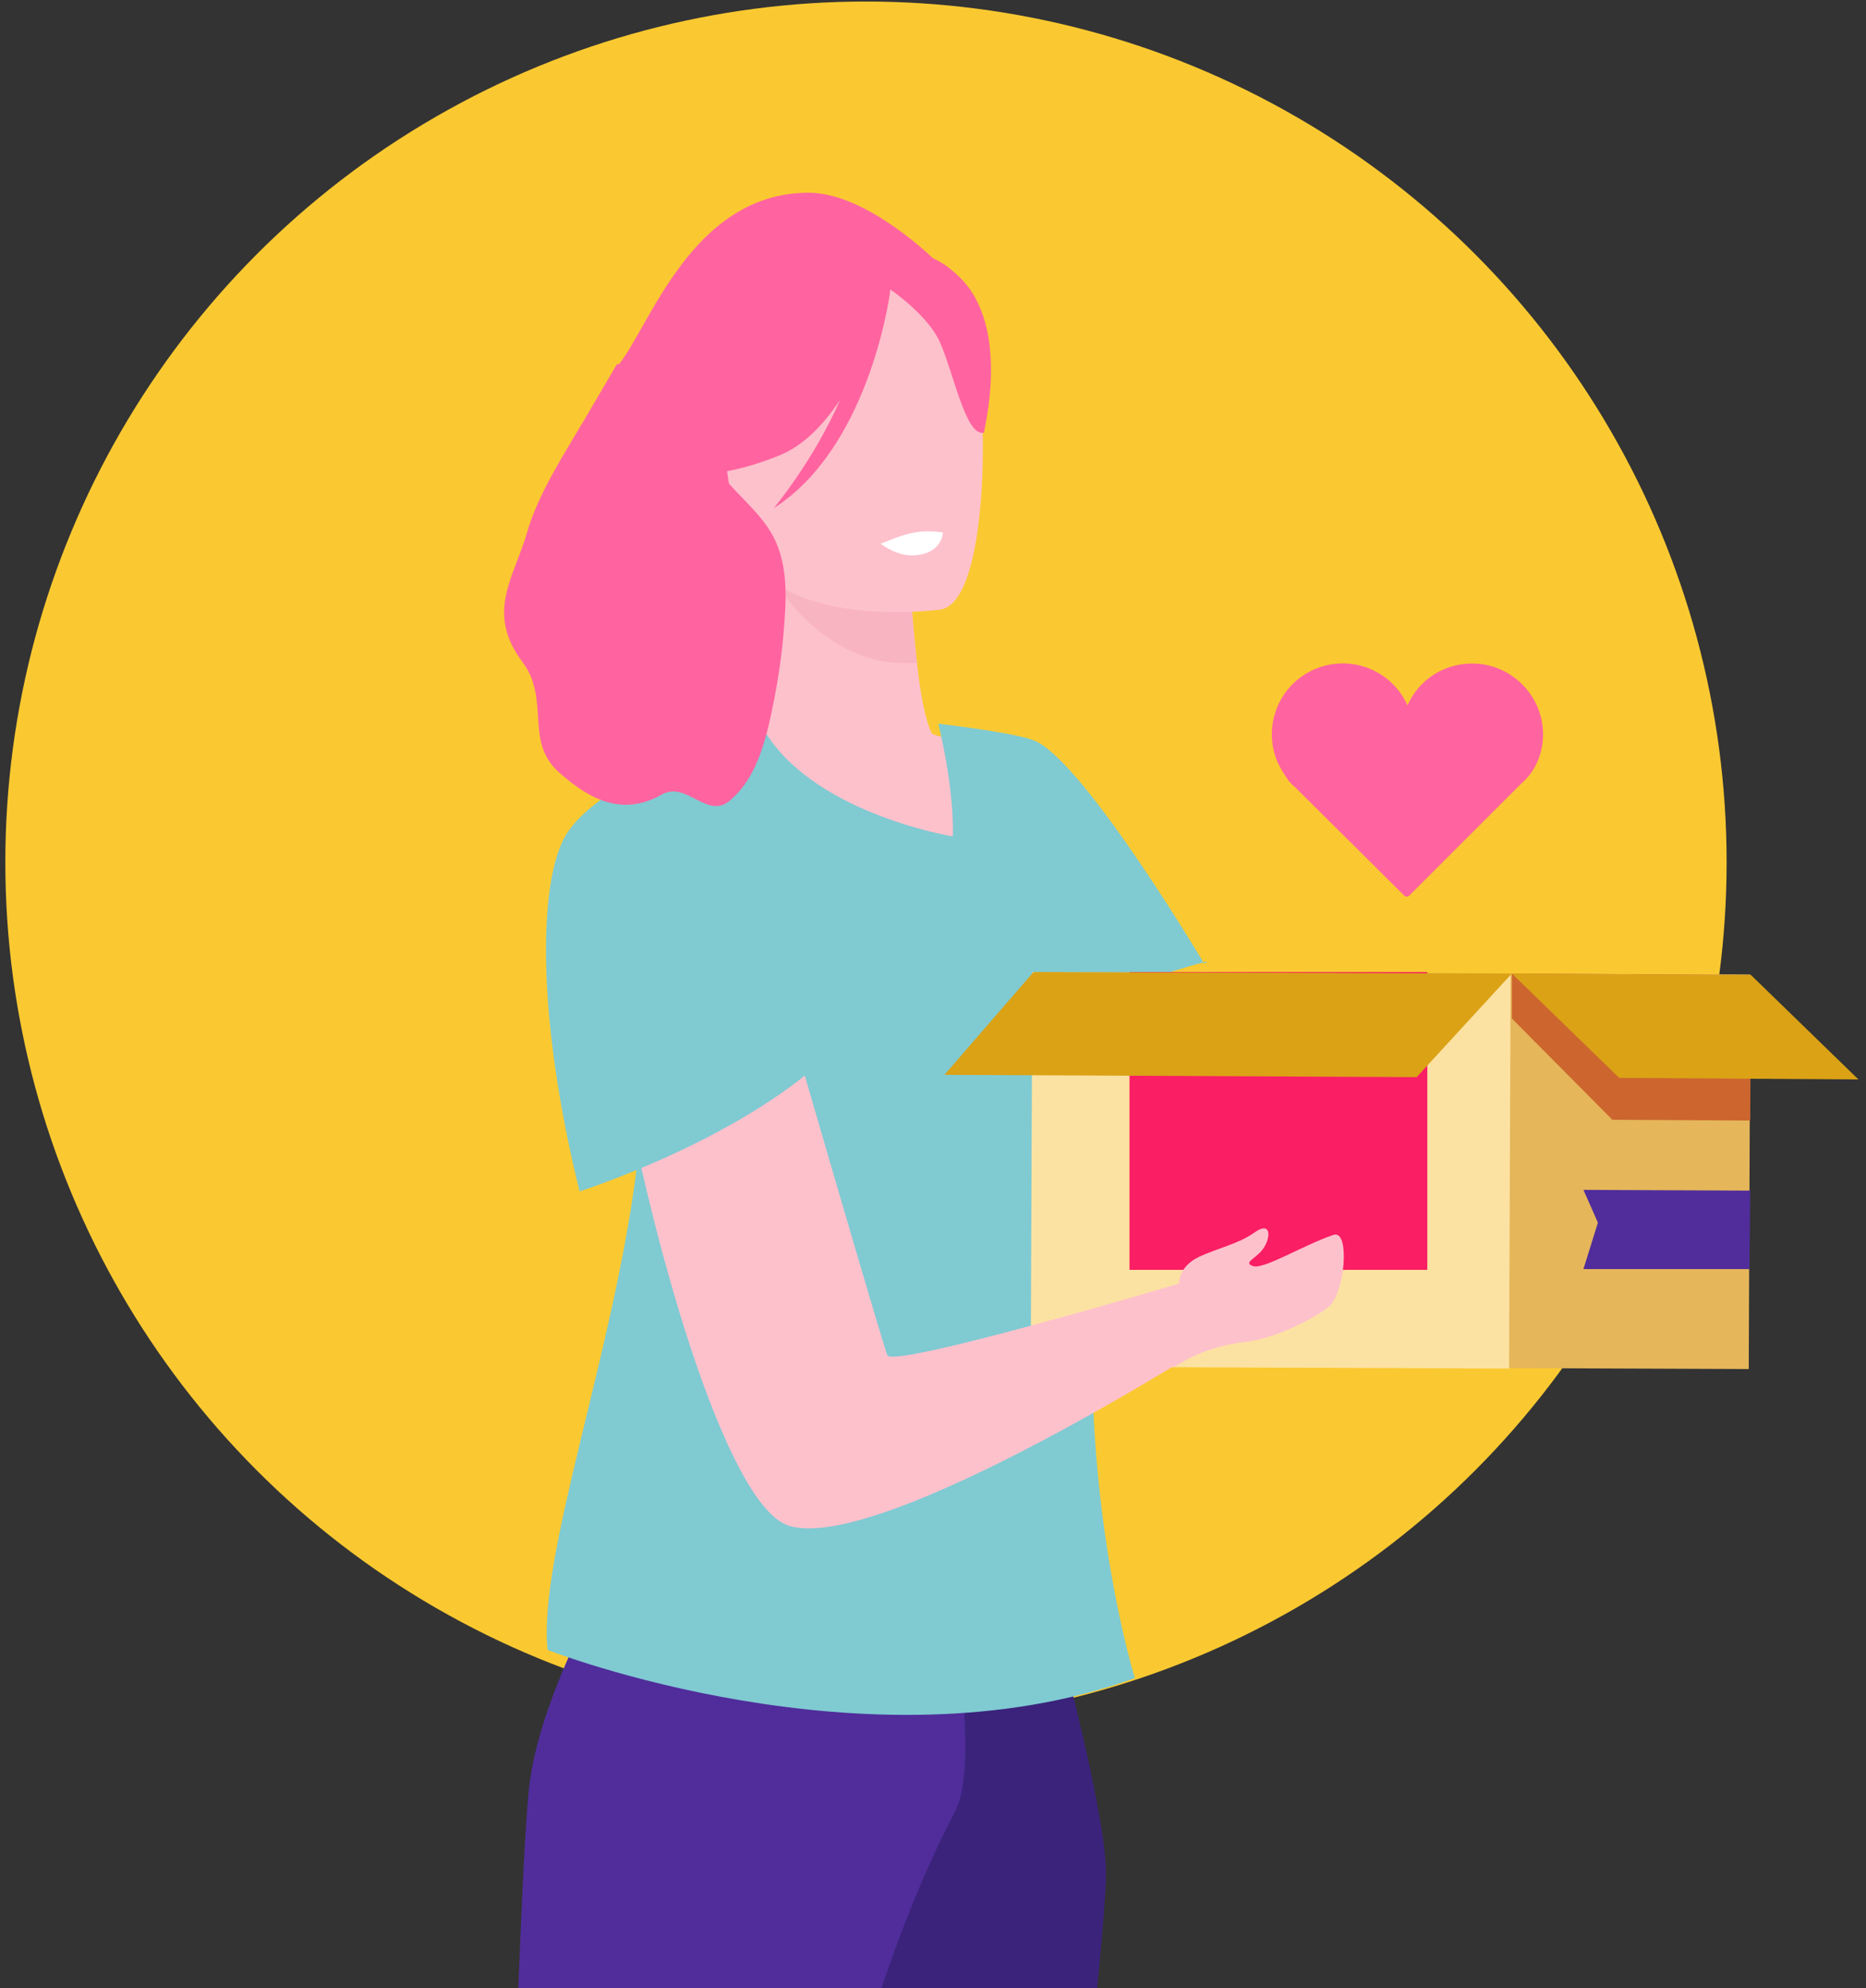 <svg viewBox="0 0 245 261" version="1.1" xmlns="http://www.w3.org/2000/svg" xmlns:xlink="http://www.w3.org/1999/xlink" xml:space="preserve" xmlns:serif="http://www.serif.com/" style="fill-rule:evenodd;clip-rule:evenodd;stroke-linejoin:round;stroke-miterlimit:2;">
    <rect x="0" y="0" width="245" height="261" fill="#333333" stroke="none"/>
    <g transform="matrix(1,0,0,1,-16,-23)">
        <circle cx="129.7" cy="136.2" r="113" style="fill:rgb(250,201,49);"/>
    </g>
    <g transform="matrix(1,0,0,1,-16,-23)">
            <path d="M150,219.9C150,219.9 160.5,255.8 161.2,268C161.9,280.2 141,441.4 140.2,447.1C139.4,452.4 133.4,455.8 133.4,455.8C133.4,455.8 130.6,457.6 126.7,456.4C121.2,454.7 119.5,452.7 119.5,452.7C119.5,452.7 111.3,337.7 116.4,296.6C121.5,255.5 121.5,220 121.5,220L150,219.9Z" style="fill:rgb(59,35,124);fill-rule:nonzero;"/>
            <path d="M102.5,218.8C102.5,218.8 86.8,242.4 85.4,258.3C83.9,274.2 83.1,330.2 80,345.8C76.9,361.3 65.5,391.2 65.5,439.7C65.5,439.7 66.7,442.5 70.4,444C71.8,444.5 73.2,445 74.7,445.3C77.7,446.1 80.8,444.4 82.2,441.3C89.9,423.8 114.6,367.5 115.8,355.9C116.7,347.6 124.5,292.9 141.4,260.8C145.5,253.1 138.9,222.4 138.9,222.4L102.5,218.8Z" style="fill:rgb(80,45,155);fill-rule:nonzero;"/>
            <path d="M102.9,84.5C106.1,82.1 114.8,99.9 114.8,99.9L138.8,57.2C138.8,57.2 130,48.4 122.3,48.3C106.9,48.2 101.3,65.9 97.2,70.9" style="fill:rgb(255,100,160);fill-rule:nonzero;"/>
            <path d="M149.8,148.7C127.1,159.2 110,122.2 111.5,121.9C113.8,119.3 116.1,109.8 114.4,96.2L115.6,96.3L135.4,97.8C135.4,97.8 135.7,104.1 136.4,110C136.8,113.9 137.5,117.6 138.3,119.2C138.5,119.7 142.8,120.3 142.8,120.3C143.1,120.7 155.8,146 149.8,148.7Z" style="fill:rgb(253,193,204);fill-rule:nonzero;"/>
            <path d="M160.9,153.4C162.2,158 164.5,162.2 163.8,165C153.2,205.2 165,243.3 165,243.3C129.9,256 87.9,239.6 87.9,239.6C86.6,227.4 96.6,200.5 99.6,176.3C100.3,170.4 100.5,160 100.9,154.7C101.2,150.1 98.4,147.2 96.3,140.7C90.6,122.6 115.9,118.1 115.9,118.1C122,129.7 141.1,132.8 141.1,132.8C141.3,126.3 139.2,118 139.2,118C141.6,118.3 149.8,119.3 152,120.3C158.6,123.4 174.1,149.5 174.1,149.5C174.1,149.5 178.1,147.8 160.9,153.4Z" style="fill:rgb(128,202,210);fill-rule:nonzero;"/>
            <path d="M135.4,97.8C135.4,97.8 135.7,104.1 136.4,110C125.6,111 118.7,101.6 115.7,96.3L135.4,97.8Z" style="fill:rgb(249,180,194);fill-rule:nonzero;"/>
            <path d="M139.6,103C139.6,103 114.1,106.7 112.2,90.3C110.3,73.9 105.6,63.3 121.8,60.3C138,57.3 141.9,63.1 143.8,68.4C145.7,73.7 146.2,101.6 139.6,103Z" style="fill:rgb(253,193,204);fill-rule:nonzero;"/>
            <path d="M142,59.4C137.5,55 134.6,56.4 133.1,58.1C118.2,51.9 110.6,64.8 110.6,64.8C110.3,76.8 102.9,84.6 102.9,84.6C102.9,84.6 107.9,87 118.3,82.8C121.5,81.5 124.1,78.8 126.3,75.5C122.8,83.5 117.6,89.7 117.6,89.7C129.7,82 132.7,63 132.9,61C134.6,62.2 138.1,65 139.4,67.9C141.2,71.9 142.8,80.4 145.2,79.8C145.1,79.7 148.8,66 142,59.4Z" style="fill:rgb(255,100,160);fill-rule:nonzero;"/>
            <path d="M131.6,94.4C131.8,94.4 134,96.4 136.9,95.8C139.8,95.2 139.8,92.9 139.8,92.9C138.6,92.7 137.3,92.7 136.1,92.9C134.3,93.2 131.6,94.4 131.6,94.4Z" style="fill:white;fill-rule:nonzero;"/>
            <g transform="matrix(0.004,-1,1,0.004,36.653,390.389)">
                <rect x="188.5" y="145.4" width="51.8" height="62.8" style="fill:rgb(229,182,90);"/>
            </g>
            <g transform="matrix(0.004,-1,1,0.004,5.506,358.827)">
                <rect x="157" y="145.2" width="51.8" height="62.8" style="fill:rgb(252,226,162);"/>
            </g>
            <path d="M245.7,189.6L223.9,189.6L225.8,183.5L223.9,179.2L245.8,179.3L245.7,189.6Z" style="fill:rgb(80,45,155);fill-rule:nonzero;"/>
            <path d="M214.5,156.7L227.7,170L245.8,170.1L245.9,151L214.5,150.8L214.5,156.7Z" style="fill:rgb(204,102,46);fill-rule:nonzero;"/>
            <path d="M245.9,151L260,164.7L228.6,164.5L214.5,150.8L245.9,151Z" style="fill:rgb(219,162,22);fill-rule:nonzero;"/>
            <rect x="164.3" y="150.6" width="39.1" height="39.1" style="fill:rgb(250,30,100);"/>
            <path d="M214.5,150.8L202,164.4L140,164.1L151.7,150.6L214.5,150.8Z" style="fill:rgb(219,162,22);fill-rule:nonzero;"/>
            <path d="M109.6,149.4C101.5,145.8 95.8,153.2 97.3,161.9C101.5,186.1 111.4,220.8 119.6,223.3C131.8,227 175.8,198.8 175.8,198.8L170.8,191.5C170.8,191.5 133.2,202.7 132.5,200.9C131.8,199.2 118.5,153.3 118.5,153.3L109.6,149.4Z" style="fill:rgb(253,193,204);fill-rule:nonzero;"/>
            <path d="M170.8,191.5C170.8,191.5 170.7,189.3 173.4,188C176,186.8 178.6,186.3 180.7,184.8C182.8,183.3 182.9,185.2 182,186.7C181.1,188.2 179.1,188.7 180.5,189.2C181.9,189.7 187,186.5 191.1,185.1C193.3,184.4 192.6,192.9 190.4,194.6C188.5,196.1 183.4,198.8 179.2,199.2C176,199.6 172.8,200.7 170.1,202.5L170.8,191.5Z" style="fill:rgb(253,193,204);fill-rule:nonzero;"/>
            <path d="M105.1,122.5C105.1,122.5 94.3,126.6 90.5,132.3C86.7,138 86.3,156 92.1,179.4C92.1,179.4 114.4,172.3 126,160.3C126,160.3 117,119.1 105.1,122.5Z" style="fill:rgb(128,202,210);fill-rule:nonzero;"/>
            <path d="M97,70.8L92.9,77.8C90.3,82.2 86.6,87.9 85.2,92.9C83.5,98.8 79.7,103.4 84.6,109.9C88.3,114.9 84.8,120.3 89.4,124.4C92.5,127.1 97.1,130.6 102.9,127.3C106.1,125.5 108.8,130.5 111.7,128.2C114.8,125.7 116.1,121.7 117,117.9C118,113.5 118.7,109.1 119,104.6C119.3,100.7 119.3,96.6 117.4,93.2C116,90.7 113.8,88.8 111.9,86.7C108.6,83.2 106,79 104.2,74.5C103.6,73 103.1,71.4 101.8,70.4C100.5,69.4 98.3,69.5 97.7,70.9" style="fill:rgb(255,100,160);fill-rule:nonzero;"/>
            <path d="M218.6,119.4C218.6,114.3 214.4,110.1 209.3,110.1C205.6,110.1 202.3,112.2 200.8,115.6C198.7,110.9 193.2,108.8 188.5,110.9C183.8,113 181.7,118.5 183.8,123.2C184.2,124 184.7,124.8 185.2,125.5C185.5,125.9 185.9,126.2 186.2,126.5L200.4,140.6C200.5,140.7 200.6,140.7 200.7,140.7C200.8,140.7 200.9,140.7 201,140.6L215.7,125.9C217.6,124.3 218.6,121.9 218.6,119.4Z" style="fill:rgb(255,100,160);fill-rule:nonzero;"/>
    </g>
</svg>
